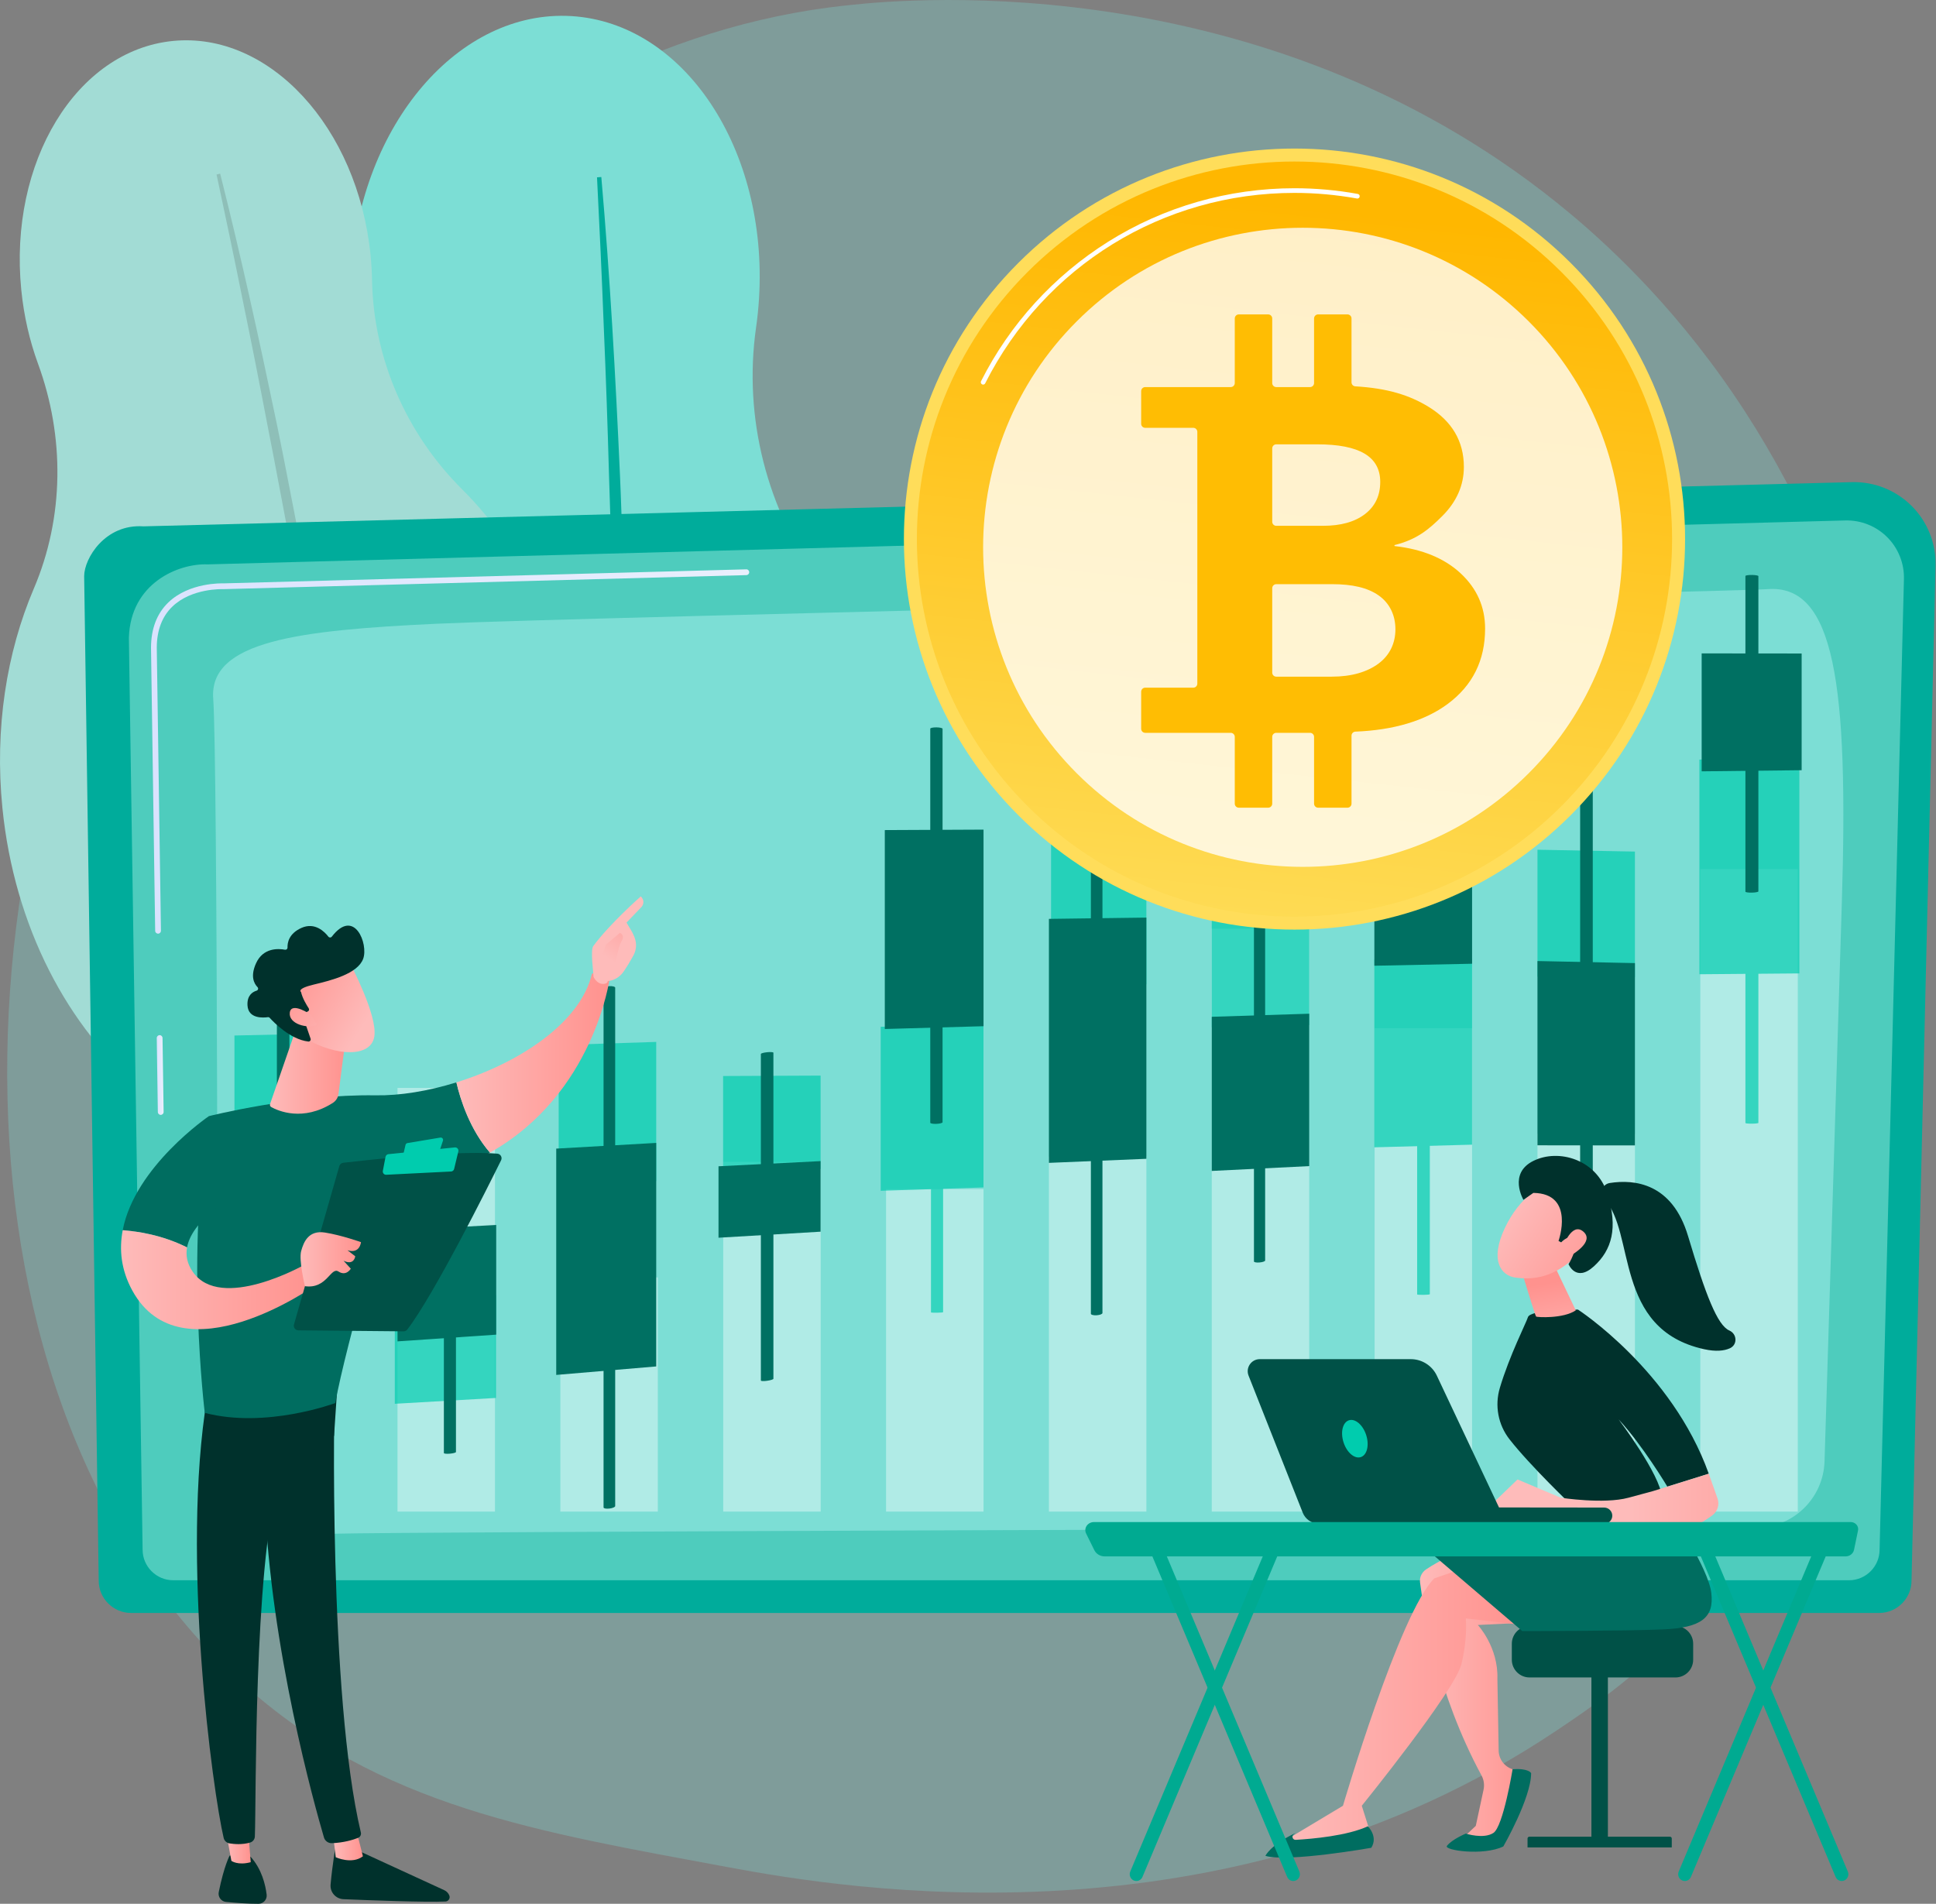 <svg width="2847" height="2800" viewBox="0 0 2847 2800" fill="none" xmlns="http://www.w3.org/2000/svg">
<rect x="0" y="0" width="2847" height="2800" fill="#808080" stroke="none"/>
<g clip-path="url(#clip0_270_104)">
<path opacity="0.3" d="M2474.97 2393.95C2402.05 2469.11 2336.8 2513.3 2286.85 2546.65C1799.65 2871.96 1242.73 2778.2 1070.54 2746.15C792.74 2694.45 558.24 2657.97 356.76 2475.94C-101.06 2062.32 -78.79 1199.46 271.04 664.97C312.52 601.59 661.82 83.82 1219.95 10.86C1233.6 9.08 1243.79 8.06 1252.71 7.11C1339.05 -2.03 1874.09 -50.28 2310.36 315.23C2372.81 367.55 2473.31 461.92 2566.51 605.86C2907.28 1132.15 2908.36 1947.25 2474.98 2393.95H2474.97Z" fill="#7CDED5"/>
<path d="M1334.29 1330.88C1345.41 1148.65 1295.74 980.69 1207.15 858.88C1127.96 749.99 1092.84 614.67 1111.86 481.51C1113.86 467.51 1115.32 453.26 1116.2 438.8C1129.57 219.64 1006.13 33.79 840.49 23.68C674.84 13.57 529.72 183.04 516.35 402.2C513.61 447.01 516.61 490.43 524.51 531.22C549.74 661.42 526.99 797 456 909.09C392.56 1009.27 351.29 1133.78 342.95 1270.39C330.52 1474.15 394.09 1660.09 503.08 1783.6C544.31 1830.32 576.92 1884.28 598.66 1942.61C634.79 2039.55 711.82 2108.45 804.82 2114.13C905.14 2120.25 995.96 2051.08 1040.85 1946.65C1066.25 1887.55 1102.96 1834.22 1147.27 1787.53C1251.88 1677.31 1323.04 1515.11 1334.28 1330.87L1334.29 1330.88Z" fill="#7CDED5"/>
<path d="M884.27 260.35C897.07 406.51 905.17 552.97 911.73 699.5C913.39 736.13 914.46 772.79 915.64 809.44L917.41 864.42L918.72 919.41C919.45 956.08 920.69 992.73 921.01 1029.41L921.97 1139.43C921.67 1212.78 922 1286.14 920.33 1359.49C919.55 1396.16 919.49 1432.84 917.96 1469.5L913.9 1579.47C907 1726.04 896.41 1872.5 878.44 2018.14L872.16 2017.43L881.46 1907.95L883.84 1880.6L885.54 1853.19L888.84 1798.36L892.24 1743.55C893.41 1725.28 893.89 1706.97 894.75 1688.68C896.23 1652.09 897.99 1615.52 899.23 1578.92C903.24 1432.5 905.3 1286.02 904.34 1139.53C903.3 1066.28 902.89 993.04 901.34 919.79L900.33 864.86L898.86 809.93C897.9 773.31 896.94 736.69 895.61 700.09C893.58 626.85 891.02 553.62 887.87 480.42C885.1 407.2 881.64 333.99 877.95 260.82L884.26 260.36L884.27 260.35Z" fill="#00AC9B"/>
<path d="M852.35 1103.57C836.75 947.16 771.57 811.21 679.73 719.83C597.63 638.14 549.27 527.94 547.11 412.15C546.88 399.98 546.16 387.67 544.92 375.25C526.15 187.14 395.96 46.11 254.13 60.25C112.3 74.4 12.53 238.36 31.3 426.48C35.14 464.95 43.63 501.43 55.94 535.03C95.22 642.24 94.54 760.59 49.76 865.62C9.73 959.48 -8.16 1070.97 3.53 1188.24C20.97 1363.14 100.41 1512.45 209.79 1602.48C251.16 1636.53 286.23 1677.92 312.67 1724.52C356.62 1801.96 431.4 1849.95 511.03 1842.01C596.93 1833.44 664.43 1762.18 688.15 1667.26C701.57 1613.54 725.37 1563.17 756.53 1517.41C830.09 1409.37 868.14 1261.73 852.37 1103.59L852.35 1103.57Z" fill="#A2DCD5"/>
<path d="M323.761 255.42C354.691 377.9 381.671 501.27 407.361 624.92C413.801 655.83 419.741 686.84 425.781 717.83L434.831 764.32L443.501 810.88C449.161 841.94 455.241 872.93 460.551 904.06L476.471 997.44C486.291 1059.83 496.641 1122.14 505.311 1184.71C509.691 1215.99 514.671 1247.17 518.411 1278.54L530.071 1372.57C544.351 1498.09 555.491 1624.04 560.251 1750.3L554.821 1750.56L547.671 1656.23L545.931 1632.65L543.611 1609.11L538.871 1562.05L534.221 1514.99C532.701 1499.3 530.601 1483.67 528.821 1468.01C525.051 1436.71 521.521 1405.38 517.541 1374.11C500.831 1249.1 482.461 1124.32 461.531 999.93C450.591 937.82 440.181 875.61 428.811 813.57L420.411 767.02L411.621 720.54C405.781 689.55 399.941 658.55 393.781 627.62C382.001 565.65 369.771 503.76 357.041 441.97C344.631 380.11 331.641 318.36 318.471 256.67L323.751 255.41L323.761 255.42Z" fill="#8EBFB8"/>
<path d="M2810.98 2324.76C2810.98 2350.88 2789.59 2372.25 2763.44 2372.25H192.7C166.55 2372.25 145.16 2350.88 145.16 2324.76L123.77 847.42C123.77 821.3 154.55 770.3 210.95 774.13L2723.37 709.12C2756.18 708.27 2787.9 720.9 2811.13 744.05C2834.36 767.21 2847.07 798.87 2846.3 831.64L2811 2324.74L2810.98 2324.76Z" fill="#00AC9B"/>
<path d="M2764.05 2279.19C2764.05 2303.93 2743.81 2324.17 2719.07 2324.17H254.69C229.95 2324.17 209.71 2303.93 209.71 2279.19L189.52 938.05C191.9 857.34 262.65 828.34 305.55 830.05L2713.54 765.45C2736.59 764.83 2758.88 773.71 2775.2 789.99C2791.52 806.28 2800.43 828.55 2799.85 851.6L2764.04 2279.18L2764.05 2279.19Z" fill="#4ECCBD"/>
<path d="M236.349 1639.71C234.039 1639.71 232.139 1637.85 232.109 1635.53L230.509 1526.76C230.479 1524.42 232.349 1522.49 234.689 1522.45C236.959 1522.32 238.959 1524.29 238.999 1526.63L240.599 1635.4C240.629 1637.74 238.759 1639.67 236.419 1639.71H236.359H236.349Z" fill="url(#paint0_linear_270_104)"/>
<path d="M232.429 1373.18C230.119 1373.18 228.219 1371.32 228.189 1369L222.069 952.44C222.199 924.44 230.829 902.06 247.729 885.87C278.439 856.44 326.459 857.92 328.479 858L1097.4 837.36C1099.72 837.15 1101.69 839.14 1101.76 841.49C1101.82 843.83 1099.97 845.78 1097.63 845.85L328.459 866.49C326.269 866.4 281.739 865.04 253.599 892.01C238.419 906.55 230.669 926.88 230.549 952.41L236.669 1368.89C236.699 1371.23 234.829 1373.16 232.489 1373.2H232.429V1373.18Z" fill="url(#paint1_linear_270_104)"/>
<path d="M318.289 2204.79C320.869 2093.94 319.909 1112.37 313.549 1027.59C307.189 942.82 439.219 926.92 641.919 917.38C844.619 907.84 2554.92 870.07 2598.96 866.5C2697.94 858.47 2718.43 1006.42 2708.53 1327.61C2701.09 1568.92 2688.76 1966.43 2683.09 2149.23C2681.4 2203.66 2636.91 2246.85 2582.45 2247C2170.88 2248.13 593.469 2252.65 488.459 2255.78C367.619 2259.38 317.269 2248.74 318.299 2204.79H318.289Z" fill="#7CDED5"/>
<g opacity="0.4">
<path d="M488.399 1892.15H345.079V2223.2H488.399V1892.15Z" fill="white"/>
<path d="M727.88 1600.05H584.56V2223.19H727.88V1600.05Z" fill="white"/>
<path d="M967.359 1878.74H824.039V2223.2H967.359V1878.74Z" fill="white"/>
<path d="M1206.85 1708.85H1063.53V2223.2H1206.85V1708.85Z" fill="white"/>
<path d="M1446.33 1748.88H1303.01V2223.2H1446.33V1748.88Z" fill="white"/>
<path d="M1685.81 1701.05H1542.49V2223.2H1685.81V1701.05Z" fill="white"/>
<path d="M1925.29 1365.91H1781.97V2223.2H1925.29V1365.91Z" fill="white"/>
<path d="M2164.77 1512.15H2021.45V2223.2H2164.77V1512.15Z" fill="white"/>
<path d="M2404.26 1667.57H2260.94V2223.19H2404.26V1667.57Z" fill="white"/>
<path d="M2643.74 1278.25H2500.42V2223.2H2643.74V1278.25Z" fill="white"/>
</g>
<g opacity="0.7">
<path d="M2576.29 1343.4C2581.55 1343.46 2585.81 1343.99 2585.81 1344.58V1651.49C2585.81 1652.08 2581.55 1652.6 2576.29 1652.65C2571.03 1652.7 2566.75 1652.27 2566.75 1651.68V1344.35C2566.75 1343.76 2571.02 1343.34 2576.29 1343.4Z" fill="#00CCAE"/>
<path d="M2499.07 1117.14L2646.09 1119.16V1431.65L2499.07 1432.88V1117.14Z" fill="#00CCAE"/>
<path d="M2332.99 1314.38C2338.12 1314.46 2342.27 1314.9 2342.27 1315.35V1553.19C2342.27 1553.65 2338.11 1554.02 2332.99 1554.03C2327.86 1554.04 2323.69 1553.68 2323.69 1553.22V1315.05C2323.69 1314.59 2327.85 1314.29 2332.99 1314.37V1314.38Z" fill="#00CCAE"/>
<path d="M2260.94 1249.74L2404.26 1252.45V1437.06L2260.94 1436.33V1249.74Z" fill="#00CCAE"/>
<path d="M2093.32 1674.79C2098.46 1674.8 2102.63 1675.17 2102.63 1675.6V1903.48C2102.63 1903.92 2098.46 1904.33 2093.32 1904.41C2088.18 1904.49 2084 1904.2 2084 1903.76V1675.55C2084 1675.11 2088.18 1674.77 2093.32 1674.78V1674.79Z" fill="#00CCAE"/>
<path d="M2021.05 1411.21L2164.75 1410.32V1683.52L2021.05 1687.42V1411.21Z" fill="#00CCAE"/>
<path d="M1853.19 1398.24C1857.8 1398.24 1861.53 1398.59 1861.53 1399.02V1622.64C1861.53 1623.07 1857.8 1623.49 1853.19 1623.58C1848.58 1623.67 1844.84 1623.39 1844.84 1622.97V1399.02C1844.84 1398.59 1848.58 1398.24 1853.19 1398.24Z" fill="#00CCAE"/>
<path d="M1781.97 1328.88L1925.3 1327.67V1507.58L1781.97 1510.81V1328.88Z" fill="#00CCAE"/>
<path d="M1612.19 1291.69C1616.92 1291.71 1620.76 1292.18 1620.76 1292.73V1579.25C1620.76 1579.8 1616.92 1580.32 1612.19 1580.41C1607.45 1580.5 1603.61 1580.13 1603.61 1579.58V1292.64C1603.61 1292.09 1607.45 1291.67 1612.19 1291.69Z" fill="#00CCAE"/>
<path d="M1545.65 1241.29L1685.82 1240.97V1447.65L1545.65 1450.34V1241.29Z" fill="#00CCAE"/>
<path d="M1377.98 1741.92C1382.9 1741.92 1386.89 1742.2 1386.89 1742.56V1929.89C1386.89 1930.25 1382.9 1930.61 1377.98 1930.69C1373.06 1930.77 1369.06 1930.55 1369.06 1930.19V1742.57C1369.06 1742.21 1373.06 1741.92 1377.98 1741.91V1741.92Z" fill="#00CCAE"/>
<path d="M1295.1 1510.1L1446.27 1507.99V1746.42L1295.1 1751.36V1510.1Z" fill="#00CCAE"/>
<path d="M1063.36 1582.55L1206.73 1581.92V1719.27L1063.36 1721.55V1582.55Z" fill="#00CCAE"/>
<path d="M821.579 1537.01L965.009 1532.39V1737.14L821.579 1744.33V1537.01Z" fill="#00CCAE"/>
<path d="M645.759 1826.19C650.659 1826.06 654.629 1826.3 654.629 1826.72V2046.56C654.629 2046.98 650.659 2047.51 645.759 2047.73C640.849 2047.96 636.869 2047.8 636.869 2047.38V1827.18C636.869 1826.76 640.849 1826.31 645.759 1826.19Z" fill="#00CCAE"/>
<path d="M580.569 1911.32L729.399 1904.67V2056.03L580.569 2064.62V1911.32Z" fill="#00CCAE"/>
<path d="M344.779 1522.97L487.109 1519.81V1660.22L344.779 1665.2V1522.97Z" fill="#00CCAE"/>
</g>
<path d="M416.399 2155.72C411.299 2156.15 407.169 2155.42 407.169 2154.09V1459.68C407.169 1458.35 411.309 1457.18 416.399 1457.08C421.489 1456.97 425.619 1457.96 425.619 1459.29V2152.54C425.619 2153.87 421.489 2155.29 416.399 2155.72Z" fill="#007062"/>
<path d="M487.109 1926.65L344.779 1936.25V1658.69L487.109 1652.64V1926.65Z" fill="#007062"/>
<path d="M661.639 2137.99C656.729 2138.42 652.749 2138.01 652.749 2137.08V1648.86C652.749 1647.93 656.729 1647 661.639 1646.79C666.539 1646.58 670.509 1647.17 670.509 1648.1V2135.52C670.509 2136.45 666.539 2137.56 661.639 2137.99Z" fill="#007062"/>
<path d="M729.7 1962.93L584.56 1972.81V1809.45L729.7 1801.62V1962.93Z" fill="#007062"/>
<path d="M896.12 2218.7C891.4 2219.26 887.56 2218.52 887.56 2217.06V1453.39C887.56 1451.93 891.39 1450.57 896.12 1450.35C900.84 1450.14 904.67 1451.15 904.67 1452.61V2215.06C904.67 2216.52 900.84 2218.15 896.12 2218.71V2218.7Z" fill="#007062"/>
<path d="M965.01 2009.68L817.97 2022.16V1689.32L965.01 1680.94V2009.68Z" fill="#007062"/>
<path d="M1128.13 2030.78C1123.04 2031.49 1118.91 2031.33 1118.91 2030.41V1550.14C1118.91 1549.22 1123.04 1548.07 1128.13 1547.56C1133.22 1547.06 1137.34 1547.4 1137.34 1548.31V2027.82C1137.34 2028.74 1133.22 2030.06 1128.13 2030.77V2030.78Z" fill="#007062"/>
<path d="M1206.73 1811.49L1056.61 1820.38V1715.31L1206.73 1707.7V1811.49Z" fill="#007062"/>
<path d="M1377.06 1652.91C1372.07 1653.11 1368.02 1652.37 1368.02 1651.26V1071.7C1368.02 1070.59 1372.07 1069.73 1377.06 1069.78C1382.05 1069.83 1386.09 1070.76 1386.09 1071.87V1650.54C1386.09 1651.65 1382.05 1652.71 1377.06 1652.91Z" fill="#007062"/>
<path d="M1446.33 1509.3L1301.15 1513.4V1220.84L1446.33 1220.16V1509.3Z" fill="#007062"/>
<path d="M1612.72 1934.42C1608.02 1934.73 1604.21 1933.74 1604.21 1932.21V1135.91C1604.21 1134.39 1608.02 1133.17 1612.72 1133.2C1617.42 1133.23 1621.22 1134.48 1621.22 1136V1931.11C1621.22 1932.63 1617.42 1934.11 1612.72 1934.42Z" fill="#007062"/>
<path d="M1685.81 1704.3L1542.49 1710.29V1351.43L1685.81 1349.56V1704.3Z" fill="#007062"/>
<path d="M1852.24 1856.77C1847.7 1857.16 1844.01 1856.49 1844.01 1855.28V1221.19C1844.01 1219.98 1847.7 1218.89 1852.24 1218.75C1856.78 1218.62 1860.46 1219.5 1860.46 1220.71V1853.87C1860.46 1855.08 1856.78 1856.38 1852.24 1856.77Z" fill="#007062"/>
<path d="M1925.3 1715.05L1781.97 1722.15V1495.45L1925.3 1490.92V1715.05Z" fill="#007062"/>
<path d="M2093.32 1398.23C2088.18 1398.34 2084 1397.73 2084 1396.88V949.98C2084 949.12 2088.18 948.48 2093.32 948.55C2098.46 948.62 2102.63 949.36 2102.63 950.22V1396.5C2102.63 1397.35 2098.46 1398.14 2093.32 1398.24V1398.23Z" fill="#007062"/>
<path d="M2164.78 1417.42L2021.08 1420.35V1076.96L2164.78 1077.73V1417.42Z" fill="#007062"/>
<path d="M2332.98 1849.83C2327.85 1849.9 2323.68 1848.83 2323.68 1847.43V1119.3C2323.68 1117.91 2327.84 1116.95 2332.98 1117.16C2338.11 1117.37 2342.26 1118.67 2342.26 1120.06V1847.19C2342.26 1848.58 2338.1 1849.77 2332.98 1849.84V1849.83Z" fill="#007062"/>
<path d="M2404.26 1684.62L2260.94 1684.46V1413.45L2404.26 1416.48V1684.62Z" fill="#007062"/>
<path d="M2576.28 1312.83C2571.02 1312.95 2566.74 1312.32 2566.74 1311.43V847.141C2566.74 846.251 2571.01 845.571 2576.28 845.631C2581.54 845.681 2585.8 846.451 2585.8 847.341V1311.01C2585.8 1311.9 2581.54 1312.71 2576.28 1312.83Z" fill="#007062"/>
<path d="M2649.42 1132.79L2502.39 1134.43V960.99L2649.42 961.13V1132.79Z" fill="#007062"/>
<path d="M2309.77 1199C2534.08 974.695 2534.08 611.018 2309.77 386.708C2085.46 162.399 1721.78 162.399 1497.47 386.708C1273.16 611.018 1273.16 974.695 1497.47 1199C1721.78 1423.31 2085.46 1423.31 2309.77 1199Z" fill="url(#paint2_linear_270_104)"/>
<path d="M2296.26 1185.5C2513.12 968.648 2513.11 617.065 2296.26 400.214C2079.41 183.364 1727.83 183.364 1510.98 400.214C1294.13 617.064 1294.13 968.648 1510.98 1185.5C1727.83 1402.35 2079.41 1402.35 2296.26 1185.5Z" fill="url(#paint3_linear_270_104)"/>
<path d="M1445.74 565.62C1445.22 565.62 1444.7 565.5 1444.2 565.25C1442.51 564.4 1441.83 562.33 1442.68 560.65C1485.08 476.66 1549.67 405.75 1629.47 355.62C1711.49 304.09 1806.29 276.85 1903.62 276.85C1934.88 276.85 1966.2 279.67 1996.7 285.22C1998.57 285.56 1999.8 287.34 1999.46 289.21C1999.12 291.08 1997.33 292.33 1995.47 291.97C1965.37 286.49 1934.46 283.71 1903.61 283.71C1710.26 283.71 1535.98 391.01 1448.79 563.75C1448.19 564.95 1446.98 565.64 1445.73 565.64L1445.74 565.62Z" fill="white"/>
<path opacity="0.78" d="M2248.04 1137.28C2431.58 953.745 2431.58 656.17 2248.04 472.631C2064.5 289.092 1766.93 289.092 1583.39 472.631C1399.85 656.17 1399.85 953.744 1583.39 1137.28C1766.93 1320.82 2064.5 1320.82 2248.04 1137.28Z" fill="white"/>
<path d="M2147.92 843.199C2124.08 821.029 2091.3 807.669 2050.97 803.139C2050.78 803.119 2050.64 802.959 2050.64 802.769V801.969C2050.64 801.799 2050.75 801.649 2050.92 801.609C2083.13 793.559 2100.75 779.259 2121.2 758.739C2141.7 738.159 2152.7 714.149 2152.7 686.699C2152.7 648.849 2135.06 619.509 2101.37 598.689C2072.92 581.109 2040.24 570.959 1993.08 568.219C1989.94 568.039 1987.48 565.439 1987.48 562.289V468.359C1987.48 465.079 1984.82 462.409 1981.53 462.409H1938.36C1935.08 462.409 1932.41 465.069 1932.41 468.359V563.349C1932.41 566.629 1929.75 569.299 1926.46 569.299H1876.82C1873.54 569.299 1870.87 566.639 1870.87 563.349V468.359C1870.87 465.079 1868.21 462.409 1864.92 462.409H1821.75C1818.47 462.409 1815.8 465.069 1815.8 468.359V563.349C1815.8 566.629 1813.14 569.299 1809.85 569.299H1684.1C1680.82 569.299 1678.15 571.959 1678.15 575.249V623.269C1678.15 626.549 1680.81 629.219 1684.1 629.219H1754.79C1758.07 629.219 1760.74 631.879 1760.74 635.169V1005.45C1760.74 1008.74 1758.08 1011.4 1754.79 1011.4H1684.1C1680.82 1011.4 1678.15 1014.06 1678.15 1017.35V1071.85C1678.15 1075.13 1680.81 1077.8 1684.1 1077.8H1809.85C1813.13 1077.8 1815.8 1080.46 1815.8 1083.75V1181.97C1815.8 1185.25 1818.46 1187.92 1821.75 1187.92H1864.92C1868.2 1187.92 1870.87 1185.26 1870.87 1181.97V1083.75C1870.87 1080.47 1873.53 1077.8 1876.82 1077.8H1926.46C1929.74 1077.8 1932.41 1080.46 1932.41 1083.75V1181.97C1932.41 1185.25 1935.07 1187.92 1938.36 1187.92H1981.53C1984.81 1187.92 1987.48 1185.26 1987.48 1181.97V1081.98C1987.48 1078.78 1990 1076.17 1993.19 1076.04C2048.93 1073.86 2095.24 1060.32 2128.85 1035.38C2165.68 1008.06 2183.93 971.089 2183.93 924.479C2183.93 892.539 2171.82 865.459 2147.92 843.209V843.199ZM1937.24 653.509C1998.88 653.509 2029.71 671.409 2029.71 708.789C2029.71 728.899 2022.2 744.679 2007.18 756.149C1992.16 767.629 1971.59 773.339 1945.47 773.339H1876.83C1873.55 773.339 1870.88 770.679 1870.88 767.389V659.449C1870.88 656.169 1873.54 653.499 1876.83 653.499H1937.24V653.509ZM2027.16 975.979C2010.57 988.279 1987.65 995.199 1958.4 995.199H1876.83C1873.55 995.199 1870.88 992.539 1870.88 989.249V865.119C1870.88 861.839 1873.54 859.169 1876.83 859.169H1959.18C1988.43 859.169 2011.22 864.259 2027.55 875.849C2043.87 887.439 2052.04 905.209 2052.04 925.559C2052.04 945.909 2043.75 963.679 2027.16 975.979Z" fill="#FFBD03"/>
<path d="M493.8 2713.8C493.8 2713.8 488.66 2742.92 486.14 2771.74C485.15 2783 493.84 2792.78 505.14 2793.25C543.52 2794.85 625.62 2797.96 655.08 2796.64C659.51 2796.44 662.4 2791.91 660.77 2787.79C659.4 2784.34 656.75 2781.55 653.37 2780L517.76 2717.67L493.81 2713.8H493.8Z" fill="#00312C"/>
<path d="M489.59 2696.69L493.72 2731.52C493.72 2731.52 517.48 2742.58 533.7 2730.13L523.86 2691.32L489.59 2696.7V2696.69Z" fill="url(#paint4_linear_270_104)"/>
<path d="M492.7 2041.95C490.92 2051.04 483.12 2495.79 530.66 2695.1C531.44 2698.35 529.79 2701.7 526.69 2702.97C519.4 2705.95 505.1 2710.26 487.97 2710.84C482.66 2711.02 477.91 2707.57 476.41 2702.48C462.82 2656.24 397.7 2424.55 389.21 2203.23C379.72 1955.92 389.21 2194.81 389.21 2194.81L394.78 2041.94L492.7 2041.96V2041.95Z" fill="#00312C"/>
<path d="M337.801 2728.99C337.801 2728.99 329.611 2743.69 321.691 2782.75C320.261 2789.8 325.191 2796.55 332.351 2797.26C345.021 2798.51 364.531 2800.11 380.161 2800C387.361 2799.95 392.991 2793.68 392.121 2786.52C390.391 2772.26 385.001 2748.87 368.341 2730.64L337.811 2728.99H337.801Z" fill="#00312C"/>
<path d="M330.61 2684.19L340.27 2736.86C340.27 2736.86 349.82 2743.96 368.7 2738.81L364.09 2682.14L330.61 2684.19Z" fill="url(#paint5_linear_270_104)"/>
<path d="M304.53 2055.6C265.65 2290.25 312.96 2635.57 328.92 2703.15C329.9 2707.29 333.24 2710.46 337.43 2711.15C344.55 2712.33 356.28 2713.29 367.84 2709.94C371.82 2708.78 374.62 2705.19 374.78 2701.04C376.92 2646.4 373.07 2310.95 409.3 2178.39C411.14 2171.67 415.24 2165.81 420.92 2161.78L491.24 2111.79L496.63 2030.99L304.53 2055.61V2055.6Z" fill="#00312C"/>
<path d="M552.29 1610.97C435.77 1609.05 307.2 1641.56 307.2 1641.56C272.47 1844.22 301.13 2077.98 301.13 2077.98C391.34 2101.64 493.1 2063.52 493.1 2063.52C508.09 1978.81 578.05 1740.41 578.05 1740.41C634.98 1733.34 681.88 1716.92 720.5 1695.2C691.04 1661.05 677.15 1617.6 671.12 1591.91C629.92 1604.71 588.24 1611.55 552.3 1610.96L552.29 1610.97Z" fill="#006D60"/>
<path d="M896.469 1439.35C885.019 1425.52 870.539 1432.06 870.539 1432.06C853.389 1504.49 763.479 1563.22 671.109 1591.93C677.139 1617.62 691.029 1661.07 720.489 1695.22C873.779 1609.03 896.469 1439.35 896.469 1439.35Z" fill="url(#paint6_linear_270_104)"/>
<path d="M893.69 1442.86C894.89 1446.67 881.02 1452.46 872.85 1436.89C872.56 1429.43 868.03 1397.45 872.49 1391.37C896.24 1358.99 942.29 1318.39 942.29 1318.39C950.07 1326.07 943.66 1333.61 943.66 1333.61L921.32 1356.88C925.99 1365.32 931.69 1372.45 934.36 1382.67C936.38 1390.4 935.15 1398.67 931.24 1405.71C927.32 1412.77 921.97 1421.96 916.91 1429.15C907.34 1442.75 893.69 1442.85 893.69 1442.85V1442.86Z" fill="url(#paint7_linear_270_104)"/>
<path d="M911.55 1372L891.19 1389.26L884.8 1406.44L902.95 1426.58C902.95 1426.58 909.05 1392.49 913.59 1385.11C918.13 1377.73 915.77 1374.16 911.55 1372.01V1372Z" fill="url(#paint8_linear_270_104)"/>
<path d="M351.89 1754.4L307.2 1641.57C307.2 1641.57 198.36 1715.52 180.46 1809.28C201.02 1810.79 238.45 1816.14 275.07 1834.64C283.12 1790.37 351.88 1754.4 351.88 1754.4H351.89Z" fill="#006D60"/>
<path d="M447 1860.56C447 1860.56 324.8 1929.62 283.57 1870.65C275.01 1858.41 272.96 1846.24 275.07 1834.64C238.44 1816.15 201.02 1810.8 180.46 1809.28C175.06 1837.54 177.92 1867.61 194.53 1897.99C266.75 2030.11 463.18 1890.69 463.18 1890.69L447.01 1860.56H447Z" fill="url(#paint9_linear_270_104)"/>
<path d="M432.32 1947.93L499.01 1715.03C499.77 1712.39 502.02 1710.46 504.75 1710.14C516.83 1708.73 551.85 1704.77 592.27 1701.35C640.96 1697.23 697.51 1693.89 731.3 1696.73C736.1 1697.13 739.01 1702.21 736.87 1706.54C717.65 1745.42 638.61 1903.55 599.03 1955.36C597.72 1957.08 595.69 1958.08 593.53 1958.06L438.8 1956.62C434.3 1956.58 431.07 1952.26 432.31 1947.93H432.32Z" fill="#005147"/>
<path d="M599.19 1681.16L647.54 1673.1C650.12 1672.67 652.22 1675.13 651.41 1677.61L646.62 1692.11C646.2 1693.37 645.1 1694.29 643.78 1694.46L597.25 1700.68C594.84 1701 592.86 1698.81 593.41 1696.45L596.37 1683.79C596.69 1682.43 597.8 1681.39 599.18 1681.16H599.19Z" fill="#00CCAE"/>
<path d="M562.99 1722.1L566.97 1701.35C567.37 1699.27 569.09 1697.7 571.2 1697.48L668.86 1687.57C672.15 1687.24 674.78 1690.25 674.01 1693.46L667.8 1719.31C667.3 1721.38 665.5 1722.87 663.38 1722.98L567.95 1727.78C564.84 1727.94 562.41 1725.14 563 1722.09L562.99 1722.1Z" fill="#00CCAE"/>
<path d="M448.43 1891.66C448.43 1891.66 439.14 1853.46 442.89 1839.91C446.64 1826.36 453.9 1808.93 478.1 1812.8C502.3 1816.67 530.85 1826.87 530.85 1826.87C530.85 1826.87 529.41 1844.52 511.01 1838.83L522.42 1847.66C522.42 1847.66 520.79 1861.79 505.25 1854.24L515.86 1865.94C515.86 1865.94 509.19 1877.55 497.76 1870.1C486.33 1862.65 480.85 1896.26 448.43 1891.66Z" fill="url(#paint10_linear_270_104)"/>
<path d="M434.26 1516.38L397.18 1623.6C396.57 1625.38 397.3 1627.34 398.94 1628.25C409.05 1633.84 445.46 1649.99 489.34 1622.17C493.91 1619.27 497.02 1614.55 497.72 1609.18L509.73 1516.38H434.27H434.26Z" fill="url(#paint11_linear_270_104)"/>
<path d="M514.931 1417.09C514.931 1417.09 555.641 1493.73 550.421 1524.68C545.201 1555.64 494.751 1553.41 450.681 1528.27L419.891 1445.52L514.921 1417.08L514.931 1417.09Z" fill="url(#paint12_linear_270_104)"/>
<path d="M452.63 1487.64C454.42 1486.85 455.08 1484.66 454.01 1483.02C450.75 1478.04 444.63 1467.87 442.68 1458.97C442.68 1458.97 435.36 1454.28 461.31 1448.07C487.26 1441.86 525.95 1432.22 534.08 1410.13C542.01 1388.6 521.17 1334.45 487.94 1377.59C486.68 1379.23 484.2 1379.27 482.93 1377.62C477.48 1370.53 463.16 1355.81 443.27 1364.73C424.66 1373.08 422.56 1386.72 422.82 1393.59C422.9 1395.61 421.09 1397.18 419.1 1396.81C409.69 1395.02 387.11 1393.47 376.57 1416.64C367.89 1435.72 373.53 1446.52 378.67 1451.8C380.34 1453.51 379.61 1456.33 377.32 1457.03C371.14 1458.92 363.15 1464.17 363.95 1478.66C365.06 1498.69 387.45 1496.93 393.83 1496.01C394.87 1495.86 395.93 1496.22 396.63 1497C402.1 1503.05 426.73 1528.74 453.39 1531.84C455.7 1532.11 457.49 1529.83 456.73 1527.63L445.19 1494.09C444.65 1492.53 445.4 1490.82 446.91 1490.16L452.63 1487.62V1487.64Z" fill="#00312C"/>
<path d="M457.27 1492.4C457.27 1492.4 428.28 1472.51 426.16 1489.26C424.04 1506.01 452.26 1513.52 466.24 1507.28L457.26 1492.4H457.27Z" fill="url(#paint13_linear_270_104)"/>
<path d="M2364.49 2450.17H2340.27V2712.05H2364.49V2450.17Z" fill="#005147"/>
<path d="M2248.95 2701.34H2455.81C2457.26 2701.34 2458.43 2702.51 2458.43 2703.96V2717.1H2246.33V2703.96C2246.33 2702.51 2247.5 2701.34 2248.95 2701.34Z" fill="#005147"/>
<path d="M2249.27 2391.49H2463.86C2478.23 2391.49 2489.9 2403.16 2489.9 2417.53V2441.08C2489.9 2455.45 2478.23 2467.12 2463.86 2467.12H2249.27C2234.9 2467.12 2223.23 2455.45 2223.23 2441.08V2417.53C2223.23 2403.16 2234.9 2391.49 2249.27 2391.49Z" fill="#005147"/>
<path d="M2173.6 2275.56C2173.6 2275.56 2137.62 2281.14 2097.16 2308.18C2090.79 2312.44 2087.3 2319.86 2088.26 2327.45C2093.1 2365.82 2113.02 2490.03 2178.71 2611.34C2182.17 2617.74 2183.17 2625.18 2181.64 2632.3L2170.23 2685.41L2149.07 2705.25H2203.58L2239.87 2607.03L2224.35 2602.12C2212.32 2598.31 2204.06 2587.25 2203.84 2574.63L2202.02 2469.27C2203.57 2422.33 2173.24 2389.94 2173.24 2389.94L2260.29 2385.7L2173.6 2275.54V2275.56Z" fill="url(#paint14_linear_270_104)"/>
<path d="M2127.78 2714.83C2122.82 2721.33 2181.21 2729.9 2210.71 2715.69C2210.71 2715.69 2251.61 2644.54 2251.61 2607.9C2251.61 2607.9 2248.36 2600.43 2224.35 2602.12C2224.35 2602.12 2210.62 2686.37 2196.12 2695.81C2181.62 2705.25 2155.55 2696.76 2155.55 2696.76C2155.55 2696.76 2135.1 2705.24 2127.78 2714.82V2714.83Z" fill="#006D60"/>
<path d="M2249.27 2391.49C2248.81 2390.69 2155.55 2380.28 2155.55 2380.28C2155.55 2380.28 2158.6 2408.64 2149.06 2447.67C2139.52 2486.71 2002.59 2655.83 2002.59 2655.83L2016.95 2701.34C1972.56 2716.8 1928.89 2719.27 1885.93 2709.22L1974.91 2655.82C1974.91 2655.82 2058.18 2372.04 2109.19 2321.42L2202.67 2289.08L2249.27 2391.49Z" fill="url(#paint15_linear_270_104)"/>
<path d="M2458.43 2226.37C2458.43 2226.37 2512.16 2306.29 2516.57 2342.75C2520.98 2379.21 2501.85 2394.02 2445.47 2396.46C2389.09 2398.9 2238.58 2398.86 2238.58 2398.86L2110.12 2289.08C2110.12 2289.08 2203.73 2255.68 2228.07 2246.23C2252.41 2236.79 2458.42 2226.37 2458.42 2226.37H2458.43Z" fill="#006D60"/>
<path d="M2011.53 2686.01C2011.53 2686.01 2026.99 2700.98 2016.55 2717.64C2016.55 2717.64 1894.1 2739.34 1860.86 2729.5C1860.86 2729.5 1867.76 2713.74 1905.2 2695.81L1902.44 2697.93C1898.94 2700.61 1900.99 2706.2 1905.39 2705.95C1930.06 2704.54 1981.11 2700.02 2011.54 2686.01H2011.53Z" fill="#006D60"/>
<path d="M2313.11 2215.79C2313.11 2215.79 2250.54 2156.21 2219.74 2116.75C2203.09 2095.42 2197.86 2067.34 2205.56 2041.4C2219.62 1994.03 2244.61 1944.96 2246.89 1937.32C2250.38 1925.61 2320.54 1926.1 2320.54 1926.1C2320.54 1926.1 2458.6 2015.7 2512.84 2167.48L2451.92 2186.45C2451.92 2186.45 2415.87 2125.97 2380.26 2087.53C2380.26 2087.53 2441.89 2168.94 2444.06 2202.27L2313.11 2215.8V2215.79Z" fill="#00312C"/>
<path d="M2238.41 1871.89C2239.14 1874.32 2257.45 1935.03 2258.89 1936.29C2260.32 1937.55 2299.05 1939.63 2317.28 1927.18L2286.36 1862.44L2238.42 1871.89H2238.41Z" fill="url(#paint16_linear_270_104)"/>
<path d="M2268.49 1744.39C2268.49 1744.39 2235.43 1758.35 2212.95 1806.12C2190.47 1853.89 2207.26 1875.95 2228.34 1878.97C2249.42 1882 2280.96 1881.54 2314.31 1850.68C2347.66 1819.82 2311.46 1727.84 2268.48 1744.39H2268.49Z" fill="url(#paint17_linear_270_104)"/>
<path d="M2291.9 1825.18C2291.9 1825.18 2316.84 1755.29 2254.88 1754.46L2240.3 1764.65C2240.3 1764.65 2217.56 1725.9 2254.88 1707.4C2292.2 1688.9 2347.88 1705.37 2363.76 1755.65C2379.64 1805.92 2370.34 1838.39 2343.93 1862.44C2317.51 1886.49 2306.62 1859.22 2306.62 1859.22C2306.62 1859.22 2321.01 1836.72 2315.15 1824.69C2309.29 1812.65 2295.78 1827.18 2295.78 1827.18L2291.9 1825.18Z" fill="#00312C"/>
<path d="M2298.85 1832.96C2298.85 1832.96 2311.46 1796.96 2328.28 1811.3C2345.1 1825.64 2314.61 1844.56 2302.67 1850.68L2298.85 1832.96Z" fill="url(#paint18_linear_270_104)"/>
<path d="M2185.64 2220.22L2231.61 2175.91L2295.21 2202.78C2295.21 2202.78 2358.51 2212.59 2394.74 2202.78L2430.97 2192.97L2512.84 2167.48L2525.7 2203.82C2528.97 2213.05 2525.68 2223.29 2517.71 2228.96C2510.63 2233.99 2502.32 2239.53 2497.03 2241.84C2486.25 2246.56 2231.24 2238.58 2231.24 2238.58L2185.64 2220.22Z" fill="url(#paint19_linear_270_104)"/>
<path d="M2358.89 1763.53C2350.92 1755.39 2356.1 1741.64 2367.35 1739.89C2403.68 1734.22 2459.06 1740.01 2482.32 1817.77C2508.52 1905.36 2525.58 1949.16 2543.09 1956.84C2554.59 1961.89 2555.32 1977.85 2543.87 1982.99C2535.4 1986.79 2523.28 1988.14 2505.93 1984.32C2372.07 1954.87 2405.62 1811.27 2358.89 1763.53Z" fill="#00312C"/>
<path d="M2359.62 2241.11C2359.42 2241.12 2359.21 2241.13 2359.01 2241.12L2092.33 2240.83C2085.74 2240.83 2080.4 2235.47 2080.41 2228.88C2080.41 2222.29 2085.79 2216.84 2092.36 2216.96L2359.04 2217.25C2365.63 2217.25 2370.97 2222.61 2370.96 2229.2C2370.96 2235.59 2365.93 2240.8 2359.62 2241.11Z" fill="#005147"/>
<path d="M1852.59 1998.98H2074.68C2091.06 1998.98 2105.98 2008.44 2112.96 2023.25L2215.63 2240.96H1939.63C1929.07 2240.96 1919.59 2234.51 1915.71 2224.69L1836.09 2023.23C1831.49 2011.59 1840.07 1998.97 1852.59 1998.97V1998.98Z" fill="#005147"/>
<path d="M2009.06 2110.61C2013.87 2125.56 2010.32 2140.08 2001.12 2143.04C1991.92 2146 1980.56 2136.28 1975.75 2121.33C1970.94 2106.38 1974.49 2091.86 1983.69 2088.89C1992.89 2085.93 2004.25 2095.65 2009.06 2110.6V2110.61Z" fill="#00CCAE"/>
<path d="M2732.35 2250.85C2732.97 2247.83 2732.12 2244.7 2730.03 2242.32C2727.94 2239.94 2724.83 2238.57 2721.54 2238.57H1608.71C1604.39 2238.57 1600.37 2240.63 1598.04 2244.05C1595.71 2247.46 1595.4 2251.75 1597.21 2255.43L1609.27 2279.9C1612.03 2285.5 1618.02 2289.09 1624.6 2289.09H2713.91C2720.03 2289.09 2725.3 2285.02 2726.46 2279.38L2732.35 2250.86V2250.85Z" fill="#00AA91"/>
<path d="M1671.08 2766.5C1669.79 2766.5 1668.48 2766.24 1667.23 2765.68C1662.28 2763.5 1659.99 2757.62 1662.12 2752.55L1866.94 2265.4C1869.07 2260.33 1874.81 2257.99 1879.77 2260.17C1884.72 2262.35 1887.01 2268.23 1884.88 2273.3L1680.06 2760.45C1678.47 2764.23 1674.87 2766.5 1671.08 2766.5Z" fill="#00AA91"/>
<path d="M1901.81 2766.5C1898.03 2766.5 1894.42 2764.24 1892.83 2760.45L1688.01 2273.3C1685.88 2268.23 1688.17 2262.35 1693.12 2260.17C1698.07 2257.99 1703.82 2260.33 1705.95 2265.4L1910.77 2752.55C1912.9 2757.62 1910.61 2763.5 1905.66 2765.68C1904.4 2766.23 1903.09 2766.5 1901.81 2766.5Z" fill="#00AA91"/>
<path d="M2477.62 2766.5C2476.33 2766.5 2475.02 2766.24 2473.77 2765.68C2468.82 2763.5 2466.53 2757.62 2468.66 2752.55L2673.48 2265.4C2675.61 2260.33 2681.35 2257.99 2686.31 2260.17C2691.26 2262.35 2693.55 2268.23 2691.42 2273.3L2486.6 2760.45C2485.01 2764.23 2481.41 2766.5 2477.62 2766.5Z" fill="#00AA91"/>
<path d="M2708.35 2766.5C2704.57 2766.5 2700.96 2764.24 2699.37 2760.45L2494.55 2273.3C2492.42 2268.23 2494.71 2262.35 2499.66 2260.17C2504.61 2257.99 2510.36 2260.33 2512.49 2265.4L2717.31 2752.55C2719.44 2757.62 2717.15 2763.5 2712.2 2765.68C2710.94 2766.23 2709.63 2766.5 2708.35 2766.5Z" fill="#00AA91"/>
</g>
<defs>
<linearGradient id="paint0_linear_270_104" x1="230.509" y1="1581.08" x2="240.589" y2="1581.08" gradientUnits="userSpaceOnUse">
<stop stop-color="#DAE3FE"/>
<stop offset="1" stop-color="#E9EFFD"/>
</linearGradient>
<linearGradient id="paint1_linear_270_104" x1="222.069" y1="1105.26" x2="1101.77" y2="1105.26" gradientUnits="userSpaceOnUse">
<stop stop-color="#DAE3FE"/>
<stop offset="1" stop-color="#E9EFFD"/>
</linearGradient>
<linearGradient id="paint2_linear_270_104" x1="2465.5" y1="-265.324" x2="2156.88" y2="315.916" gradientUnits="userSpaceOnUse">
<stop stop-color="#E1C53D"/>
<stop offset="1" stop-color="#FFDD5A"/>
</linearGradient>
<linearGradient id="paint3_linear_270_104" x1="1956.81" y1="308.096" x2="1823.08" y2="1527.16" gradientUnits="userSpaceOnUse">
<stop stop-color="#FFB700"/>
<stop offset="1" stop-color="#FEE162"/>
</linearGradient>
<linearGradient id="paint4_linear_270_104" x1="489.59" y1="2713.68" x2="533.7" y2="2713.68" gradientUnits="userSpaceOnUse">
<stop stop-color="#FEBBBA"/>
<stop offset="1" stop-color="#FF928E"/>
</linearGradient>
<linearGradient id="paint5_linear_270_104" x1="330.61" y1="2711.42" x2="368.7" y2="2711.42" gradientUnits="userSpaceOnUse">
<stop stop-color="#FEBBBA"/>
<stop offset="1" stop-color="#FF928E"/>
</linearGradient>
<linearGradient id="paint6_linear_270_104" x1="671.109" y1="1562.86" x2="896.469" y2="1562.86" gradientUnits="userSpaceOnUse">
<stop stop-color="#FEBBBA"/>
<stop offset="1" stop-color="#FF928E"/>
</linearGradient>
<linearGradient id="paint7_linear_270_104" x1="846.26" y1="1525.09" x2="695.04" y2="1869.15" gradientUnits="userSpaceOnUse">
<stop stop-color="#FEBBBA"/>
<stop offset="1" stop-color="#FF928E"/>
</linearGradient>
<linearGradient id="paint8_linear_270_104" x1="895.39" y1="1410.5" x2="958.48" y2="1313.49" gradientUnits="userSpaceOnUse">
<stop stop-color="#FEBBBA"/>
<stop offset="1" stop-color="#FF928E"/>
</linearGradient>
<linearGradient id="paint9_linear_270_104" x1="177.98" y1="1882.08" x2="463.17" y2="1882.08" gradientUnits="userSpaceOnUse">
<stop stop-color="#FEBBBA"/>
<stop offset="1" stop-color="#FF928E"/>
</linearGradient>
<linearGradient id="paint10_linear_270_104" x1="442" y1="1852.17" x2="530.85" y2="1852.17" gradientUnits="userSpaceOnUse">
<stop stop-color="#FEBBBA"/>
<stop offset="1" stop-color="#FF928E"/>
</linearGradient>
<linearGradient id="paint11_linear_270_104" x1="396.97" y1="1577.19" x2="509.72" y2="1577.19" gradientUnits="userSpaceOnUse">
<stop stop-color="#FEBBBA"/>
<stop offset="1" stop-color="#FF928E"/>
</linearGradient>
<linearGradient id="paint12_linear_270_104" x1="536.214" y1="1505.49" x2="412.245" y2="1429.86" gradientUnits="userSpaceOnUse">
<stop stop-color="#FEBBBA"/>
<stop offset="1" stop-color="#FF928E"/>
</linearGradient>
<linearGradient id="paint13_linear_270_104" x1="503.655" y1="1533.69" x2="392.11" y2="1465.65" gradientUnits="userSpaceOnUse">
<stop stop-color="#FEBBBA"/>
<stop offset="1" stop-color="#FF928E"/>
</linearGradient>
<linearGradient id="paint14_linear_270_104" x1="2088.1" y1="2490.4" x2="2260.29" y2="2490.4" gradientUnits="userSpaceOnUse">
<stop stop-color="#FEBBBA"/>
<stop offset="1" stop-color="#FF928E"/>
</linearGradient>
<linearGradient id="paint15_linear_270_104" x1="1885.93" y1="2502.16" x2="2249.27" y2="2502.16" gradientUnits="userSpaceOnUse">
<stop stop-color="#FEBBBA"/>
<stop offset="1" stop-color="#FF928E"/>
</linearGradient>
<linearGradient id="paint16_linear_270_104" x1="2294.04" y1="2003.48" x2="2275.87" y2="1886.87" gradientUnits="userSpaceOnUse">
<stop stop-color="#FEBBBA"/>
<stop offset="1" stop-color="#FF928E"/>
</linearGradient>
<linearGradient id="paint17_linear_270_104" x1="2215.49" y1="1783.71" x2="2376.03" y2="1892.75" gradientUnits="userSpaceOnUse">
<stop stop-color="#FEBBBA"/>
<stop offset="1" stop-color="#FF928E"/>
</linearGradient>
<linearGradient id="paint18_linear_270_104" x1="2225.11" y1="1769.54" x2="2385.65" y2="1878.59" gradientUnits="userSpaceOnUse">
<stop stop-color="#FEBBBA"/>
<stop offset="1" stop-color="#FF928E"/>
</linearGradient>
<linearGradient id="paint19_linear_270_104" x1="2398.38" y1="2205.4" x2="2739.7" y2="2205.4" gradientUnits="userSpaceOnUse">
<stop stop-color="#FEBBBA"/>
<stop offset="1" stop-color="#FF928E"/>
</linearGradient>
<clipPath id="clip0_270_104">
<rect width="2846.32" height="2800" fill="white"/>
</clipPath>
</defs>
</svg>
